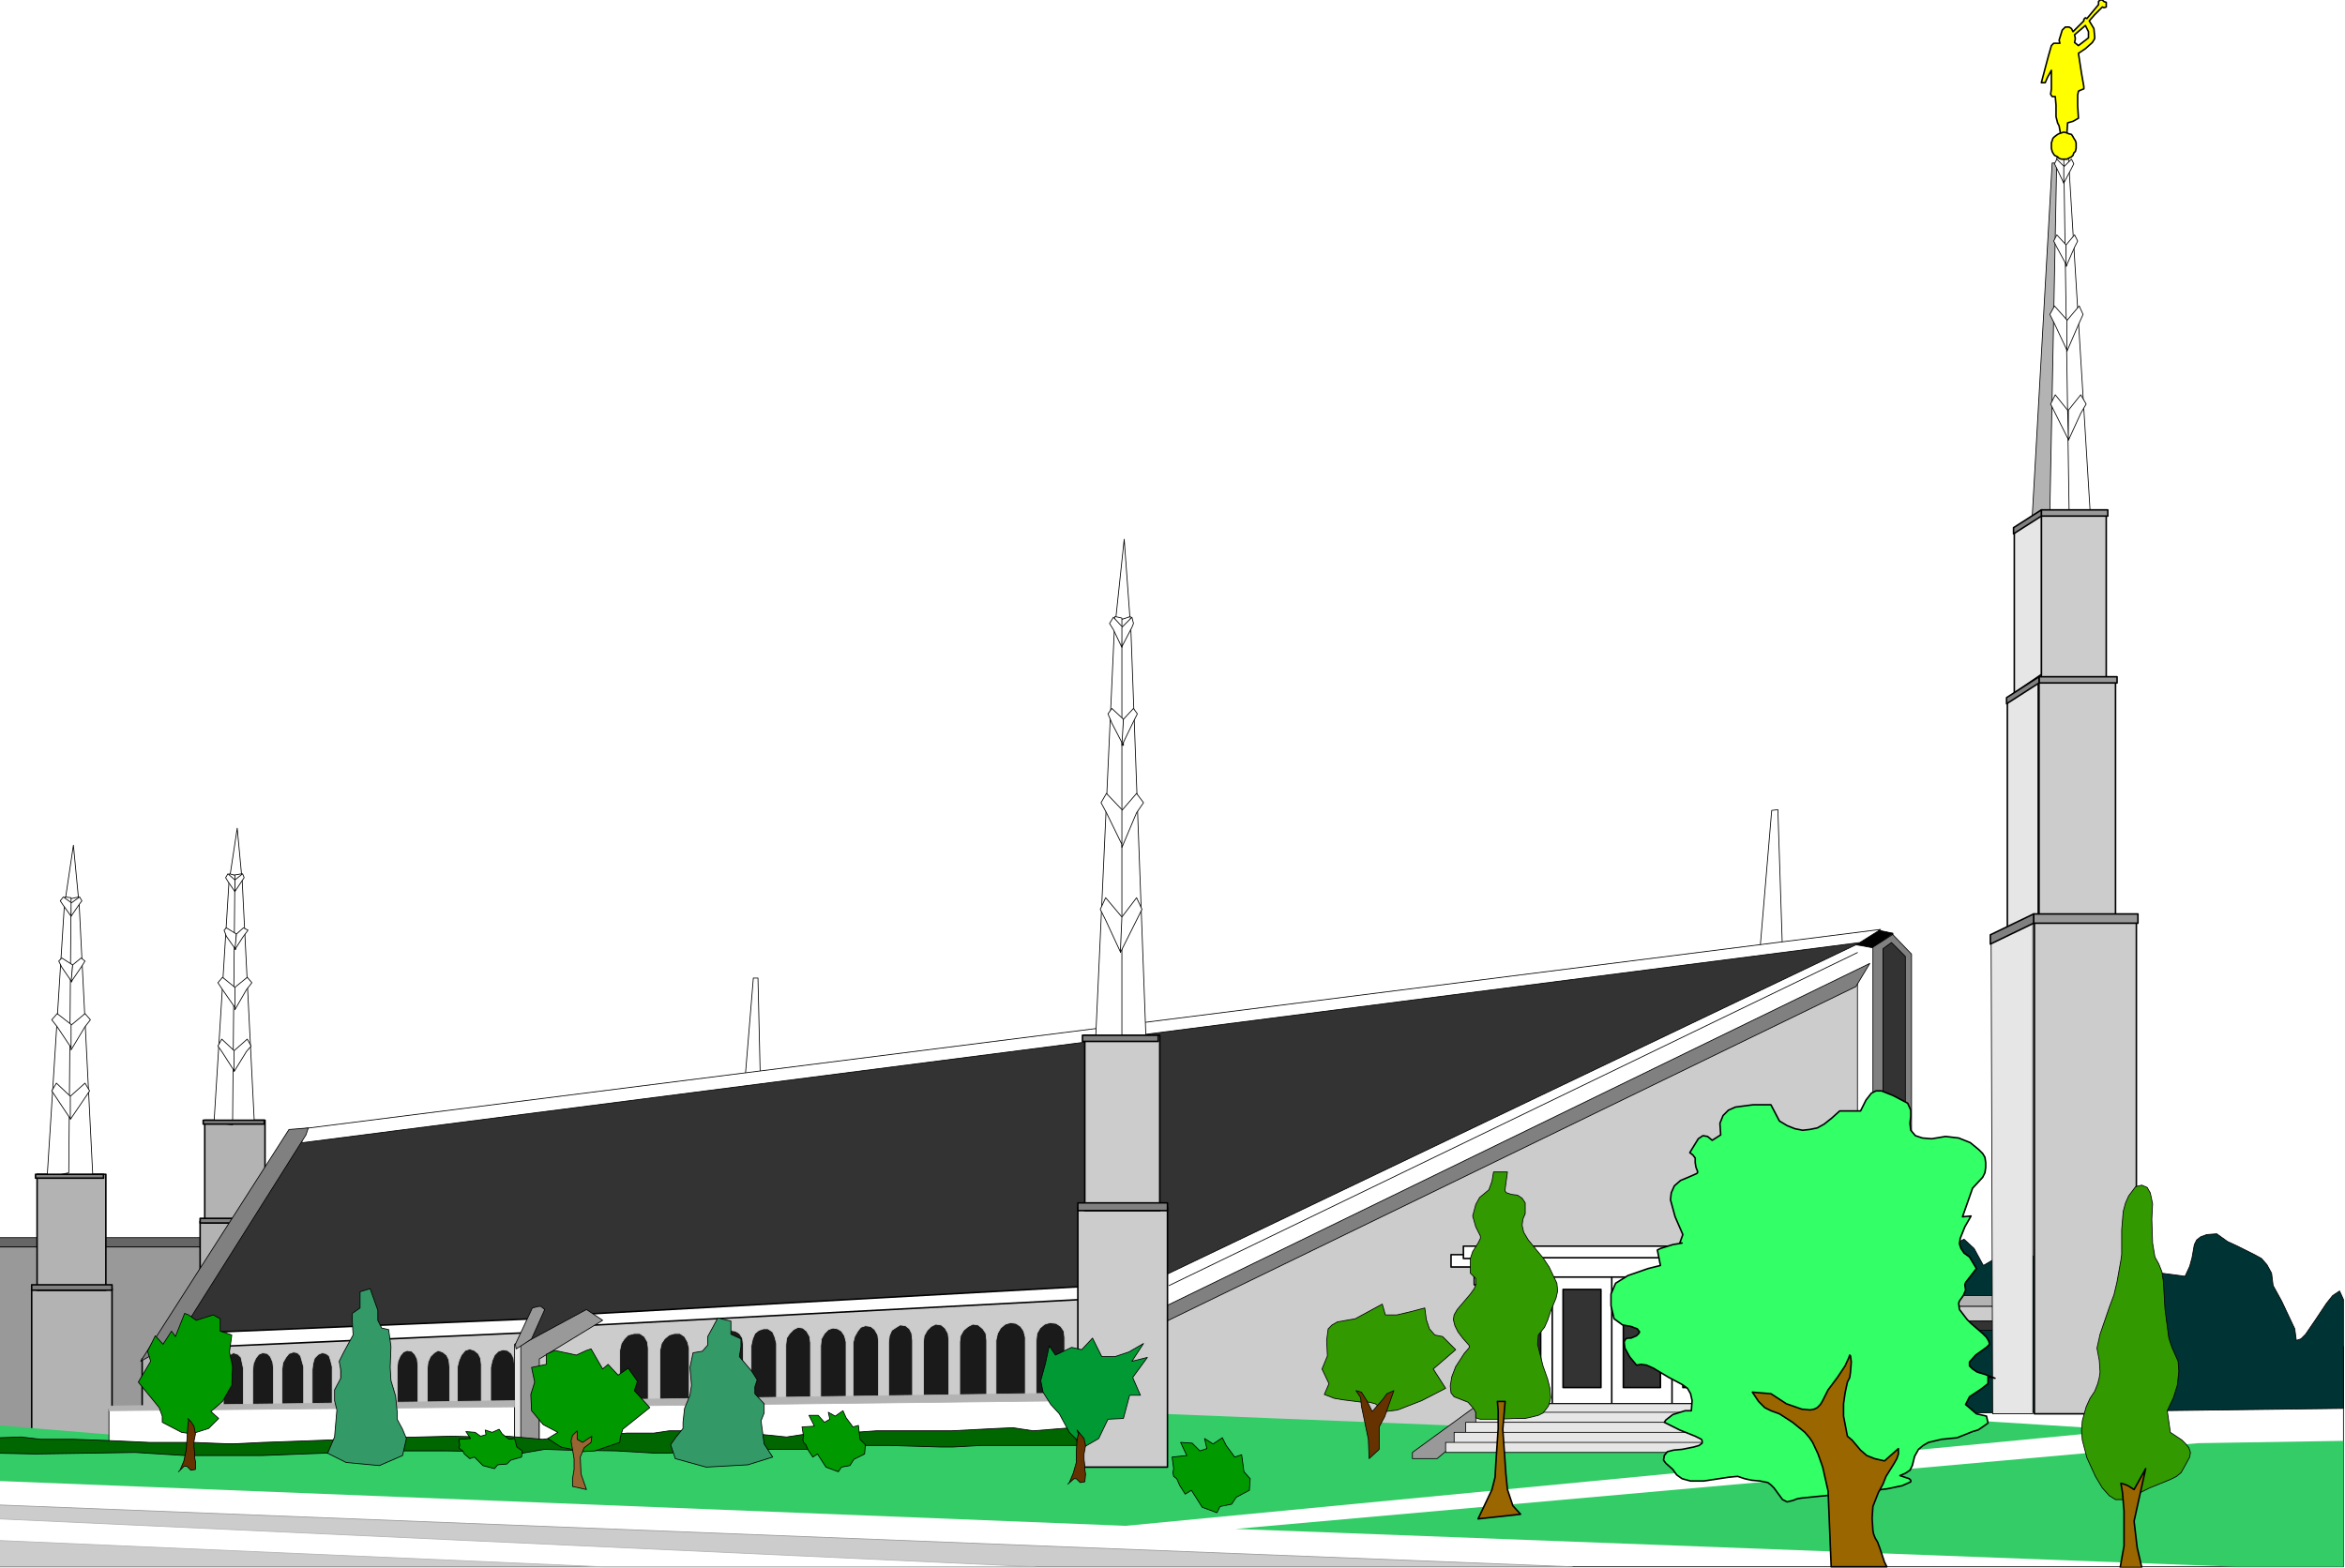 <svg xmlns="http://www.w3.org/2000/svg" fill-rule="evenodd" height="327.921" preserveAspectRatio="none" stroke-linecap="round" viewBox="0 0 3035 2029" width="490.455"><style>.brush0{fill:#fff}.pen0{stroke:#000;stroke-width:1;stroke-linejoin:round}.brush1{fill:#999}.brush4{fill:#b3b3b3}.brush5{fill:#ccc}.brush6{fill:#333}.pen1,.pen3{stroke:#ccc;stroke-width:1;stroke-linejoin:round}.pen3{stroke:#000;stroke-width:2}.brush7{fill:gray}.pen4{stroke:none}.brush10{fill:#e6e6e6}.brush11{fill:#3c6}.pen5{stroke:none}.brush12{fill:#090}.brush13{fill:#390}.pen6{stroke:#b3b3b3;stroke-width:1;stroke-linejoin:round}.brush19{fill:#630}.brush21{fill:#960}.brush22{fill:#ff0}</style><path class="pen0 brush0" d="M3033 1743v285H-1v-285h3034z"/><path class="pen0 brush1" d="M-1 1856v-242h266v242H-1z"/><path class="pen0" style="fill:#666" d="M-1 1614v-12h266v12H-1z"/><path class="pen0" style="fill:#033" d="M3033 1682v141l-564 7-2-56 22-25 16-22-5-57 4-36 20-21 18-9 13 12 12 22 29-17 232 31 6-13 3-11 3-17 3-6 5-4 8-3 13-1 14 10 13 6 22 11 9 5 7 8 6 11 2 16 11 20 17 36 2 15 6-2 6-6 13-19 14-21 8-10 9-6 5 11z"/><path class="pen0 brush4" d="M2469 1677h112v14h-112v-14z"/><path class="pen0 brush5" d="M2469 1710h112v-19h-112v19z"/><path class="pen0 brush6" d="M2469 1710h112v12h-112v-12z"/><path class="pen1 brush0" d="M1495 1705v-64l901-418 34 2v609l-37-2-14-539-884 412z"/><path class="brush5" style="stroke:#999;stroke-width:1;stroke-linejoin:round" d="M2035 2028H-1v-80l2036 80z"/><path class="pen3 brush4" d="M290 1723v14l-46 121-60-9v-90l45-24 61-12z"/><path class="pen3 brush4" d="M352 1581h-93v198h93v-198z"/><path class="pen3 brush4" d="M343 1450h-78v133h78v-133z"/><path class="pen0 brush0" d="m313 1136-6-64-10 66 16-2z"/><path class="pen0 brush0" d="m329 1450-16-319-12 2-2 317h30z"/><path class="pen0 brush0" d="m301 1456 3-323-7-2-20 322 24 3z"/><path class="pen0 brush0" d="m303 1360-16-15-5 9 5 7 16 25v-26zm1-82-16-13-6 7 6 9 16 23v-26zm2-69-13-8-3 3 3 8 12 17 1-20zm-2-70-9-8-3 5 3 5 9 13v-15zm-1 221 17-15 5 9-6 7-16 26v-27zm1-82 16-13 6 7-7 9-15 26v-29z"/><path class="pen0 brush0" d="m306 1209 9-8 6 3-6 8-11 17 2-20zm-2-70 10-8 2 5-2 3-10 15v-15z"/><path class="pen3 brush7" d="M342 1450h-79v5h79v-5zm10 133h-93v-6h93v6z"/><path class="pen0" style="fill:#1a1a1a" d="m1398 1868-341-7-770-2-4-118 1126-50-11 177z"/><path class="pen4 brush5" d="M1058 1831v-4l-9 1v-90l-1-8-4-7-5-4-6-1-6 3-5 5-4 6-1 9v88l-12 1v-91l-2-8-3-7-6-4h-6l-6 2-5 4-3 7-2 9v90l-10-1v-91l-1-8-4-6-5-3-6-1-7 2-5 6-3 7-2 8v89l-15 1v3l-22 1v-94l-2-8-4-7-6-4h-7l-7 2-6 5-4 6-2 9v64l-15 1v-68l-1-8-4-7-6-4h-7l-8 2-5 5-4 6-2 9v66l-16 43-96 19v-120l81-46 628-31v106l-21 29v-83l-1-8-4-6-6-4-8-1-7 2-6 5-4 7-1 9v81l-14 1v-86l-2-8-4-6-6-4-7-1-7 2-6 5-4 7-2 9v84h-12v-84l-1-9-4-6-6-5-7-1-6 3-6 5-4 7-1 8v84l-14 1v-88l-1-8-4-7-5-4-7-1-6 3-5 5-4 7-1 8v87h-14v-89l-1-9-3-6-5-4-7-1-5 3-6 4-3 7-1 8v89l-13 1v-91l-1-8-4-7-5-4-7-1-6 2-4 5-4 7-2 8v91l-9-1v-91l-2-8-4-6-5-3-6-1-6 2-5 5-4 7-1 9v89h-4z"/><path class="pen1" fill="none" d="M1058 1831v-4l-9 1v-90l-1-8-4-7-5-4-6-1-6 3-5 5-4 6-1 9v88l-12 1v-91l-2-8-3-7-6-4h-6l-6 2-5 4-3 7-2 9v90l-10-1v-91l-1-8-4-6-5-3-6-1-7 2-5 6-3 7-2 8v89l-15 1v3l-22 1v-94l-2-8-4-7-6-4h-7l-7 2-6 5-4 6-2 9v64l-15 1v-68l-1-8-4-7-6-4h-7l-8 2-5 5-4 6-2 9v66l-16 43-96 19v-120l81-46 628-31v106l-21 29v-83l-1-8-4-6-6-4-8-1-7 2-6 5-4 7-1 9v81l-14 1v-86l-2-8-4-6-6-4-7-1-7 2-6 5-4 7-2 9v84h-12v-84l-1-9-4-6-6-5-7-1-6 3-6 5-4 7-1 8v84l-14 1v-88l-1-8-4-7-5-4-7-1-6 3-5 5-4 7-1 8v87h-14v-89l-1-9-3-6-5-4-7-1-5 3-6 4-3 7-1 8v89l-13 1v-91l-1-8-4-7-5-4-7-1-6 2-4 5-4 7-2 8v91l-9-1v-91l-2-8-4-6-5-3-6-1-6 2-5 5-4 7-1 9v89h-4 0"/><path class="pen4 brush5" d="M279 1852v-17h10v-61l1-9 3-7 4-4 5-3 6 2 4 4 3 14v63l12-1v-59l1-9 3-7 4-5 5-2 6 1 4 4 3 7 1 8v60l11-2v-57l1-8 4-7 4-5 6-2 5 1 4 4 4 14v57l11 3v-56l1-8 2-7 5-5 5-2 5 1 4 3 2 6 2 8v63l10 2v-63l1-8 2-7 4-5 5-3 5 2 5 4 3 6 1 9v63l10-1v-61l1-8 3-7 4-5 5-2 6 1 4 5 3 14v62h12v-60l1-8 3-7 4-5 5-2 6 1 4 4 3 6 1 8v61l12-1v-56l1-8 3-7 5-5 5-3 6 2 5 4 3 6 1 9v57h10v-57l2-8 3-7 5-6 6-2 6 2 5 4 3 6 1 8v58l12-1v-53l2-9 3-7 5-5 6-2 6 1 5 4 3 6 1 9v55l17-1v-106l-303 14h-1l-92 5-25 8-71 31 14 14 46-24v89h28z"/><path class="pen1" fill="none" d="M279 1852v-17h10v-61l1-9 3-7 4-4 5-3 6 2 4 4 3 14v63l12-1v-59l1-9 3-7 4-5 5-2 6 1 4 4 3 7 1 8v60l11-2v-57l1-8 4-7 4-5 6-2 5 1 4 4 4 14v57l11 3v-56l1-8 2-7 5-5 5-2 5 1 4 3 2 6 2 8v63l10 2v-63l1-8 2-7 4-5 5-3 5 2 5 4 3 6 1 9v63l10-1v-61l1-8 3-7 4-5 5-2 6 1 4 5 3 14v62h12v-60l1-8 3-7 4-5 5-2 6 1 4 4 3 6 1 8v61l12-1v-56l1-8 3-7 5-5 5-3 6 2 5 4 3 6 1 9v57h10v-57l2-8 3-7 5-6 6-2 6 2 5 4 3 6 1 8v58l12-1v-53l2-9 3-7 5-5 6-2 6 1 5 4 3 6 1 9v55l17-1v-106l-303 14h-1l-92 5-25 8-71 31 14 14 46-24v89h28"/><path class="pen0" style="fill:#000" d="m2431 1204 19 4-25 19-22-4 28-19z"/><path class="pen0 brush7" d="M2450 1209v1l24 25v596h-9l-20-603v-5l-8 7v604l-13 1v-609l25-16v-2l1 1z"/><path class="pen0 brush5" d="M2404 1261v577l-217-17-244 28-433 8v-161l894-435z"/><path class="pen0 brush0" d="m984 1395-3-129h-6l-11 134 20-5zm1323-163-6-184-8 1-16 190 30-7z"/><path class="pen0 brush4" d="m2630 672 26-461h12l-6 454-32 7z"/><path class="pen0 brush0" d="m2705 660-28-456-10 4 9 452h29z"/><path class="pen0 brush0" d="m2678 667-7-462-9-1-9 459 25 4z"/><path class="pen0 brush6" d="m2412 1208-5 12h1l-945 452-714 37-65 31 2-26-425 17-40 9 172-271 2019-261z"/><path class="pen3 brush5" d="M2726 664h-84v218h84V664z"/><path class="pen3 brush5" d="M2738 881h-99v304h99V881zm27 309h-132v640h132v-640z"/><path class="pen3 brush10" d="m2642 664-35 23v210l35-24V664zm-4 216-40 28v297l40-20V880z"/><path class="pen0 brush10" d="m2631 1188-54 29 2 613h52v-642z"/><path class="pen3 brush1" d="M2728 660h-86v8h86v-8zm12 216h-101v8h101v-8zm27 307h-135v12h135v-12z"/><path class="pen3 brush7" d="m2642 660-36 23v8l36-23v-8zm-3 216-42 27v8l42-27v-8zm-7 307-56 27v12l56-27v-12z"/><path class="pen0 brush0" d="m2676 531-16-20-6 12 6 12 17 34-1-38zm-1-117-16-18-6 11 6 12 16 34v-39zm-1-97-12-13-4 8 4 8 13 24-1-27zm-2-101-10-10-3 6 3 6 9 19 1-21zm5 315 16-20 7 12-7 12-16 35v-39zm-2-116 16-19 5 11-5 11-16 37v-40z"/><path class="pen0 brush0" d="m2674 317 11-13 4 8-4 8-11 25v-28zm-3-101 10-10 3 6-3 6-10 19v-21z"/><path class="pen3 brush4" d="M145 1668H41v222h104v-222z"/><path class="pen3 brush4" d="M137 1520H48v150h89v-150z"/><path class="pen0 brush0" d="m102 1167-7-73-11 74 18-1z"/><path class="pen0 brush0" d="m120 1520-18-359-14 3-1 356h33z"/><path class="pen0 brush0" d="m89 1518 3-356-8-1-23 363 28-6z"/><path class="pen0 brush0" d="m91 1419-18-17-6 10 6 9 18 27v-29zm1-93-18-14-7 8 7 9 18 27v-30zm2-77-14-9-4 4 4 8 13 19 1-22zm-1-80-11-8-4 5 4 6 10 14 1-17zm-2 250 19-17 6 10-6 9-19 28v-30zm1-92 18-15 7 8-7 9-18 30v-32z"/><path class="pen0 brush0" d="m94 1249 11-9 5 4-5 8-13 19 2-22zm-2-80 11-8 3 5-3 4-11 16v-17z"/><path class="pen5 brush11" d="M-1 1917v-72l205 17 8-12 478-1 1 26 74-34 642-23 47 10 496 20 75-12 154-21 571 36-1293 124-1458-58z"/><path class="pen3 brush7" d="M134 1520H46v5h88v-5zm11 150H41v-7h104v7z"/><path class="pen3 brush0" d="m691 1707-8 18-427 19 5-19 430-18zm62 9 5-15 648-36-5 17-648 34z"/><path class="pen0 brush0" d="M2434 1203 376 1463l13 14 3 2 2015-259 27-17z"/><path class="pen0 brush7" d="m2420 1247-912 444-2 21 896-435 18-30z"/><path class="pen3 brush5" d="M1511 1563h-116v336h116v-336z"/><path class="pen3 brush5" d="M1501 1340h-97v227h97v-227z"/><path class="pen0 brush0" d="m1463 808-8-110-12 113 20-3z"/><path class="pen0 brush0" d="m1483 1340-20-542-15 5-2 537h37z"/><path class="pen0 brush0" d="M1452 1347V800l-9-2-25 547 34 2z"/><path class="pen0 brush0" d="m1452 1187-21-25-7 15 7 14 19 41 2-45zm0-139-20-21-7 12 7 13 20 41v-45zm2-117-15-14-5 7 5 12 15 29v-34zm-1-119-12-13-5 8 5 8 11 23 1-26zm-1 375 19-25 7 15-7 14-21 42 2-46zm0-138 19-22 9 12-9 13-19 45v-48z"/><path class="pen0 brush0" d="m1454 931 13-14 5 7-6 12-14 29 2-34zm-2-119 13-13 2 8-2 5-13 25v-25z"/><path class="pen3 brush7" d="M1499 1340h-98v8h98v-8zm12 227h-116v-10h116v10z"/><path class="pen0" fill="none" d="m2404 1233-891 431"/><path class="pen0 brush12" d="m1579 1950 15-3 6-9 17-9 1-15-8-9-3-22-9 3-11-15-5-10-12 8-11-7 3 13-9 3-10-10-15-1 8 17-19 2 2 15-1 5 1 5 4 3 4 9 7 11 8-5 14 22 19 7 4-8z"/><path class="pen0 brush6" d="m2448 1220-11 8v603h29v-593l-18-18z"/><path class="pen0 brush10" d="M666 1878v-138l19-12-1 10v140h-18z"/><path class="pen0 brush1" d="m759 1695-85 46v139l24-4v-117l82-50-21-14z"/><path class="pen0 brush1" d="m689 1693-22 47 1 6 8-5 12-8 17-38-5-4h-3l-8 2z"/><path class="pen0 brush7" d="m399 1460-3 9-169 268-45 25 192-300 25-2z"/><path class="pen0 brush13" d="m1720 1791-9-19 7-17-1-20 2-15 5-5 7-4 23-4 35-19 4 14h15l17-4 19-5 2 15 4 12 7 8 10 2 17 17-29 25 16 25-31 16-31 12-23 3-1-7-5-4-8-2h-9l-24-3-12-2-13-5 6-14z"/><path class="pen0" style="fill:#063" d="M2151 1980v4l12 4 25 4h17l21-1 12 2 30 1h52l14-2-5-15-33-1h-2l-15-11-3-6 3-3-14 7-10 1v-4l2-3-5-3-18-4 2-4v-3l-11-3v-5l-14-1-10 7v4l-6 3h-10l-4 6 2 8-2 4-4 6h-2l-12-13v3l-7 3-6 4v11h1z"/><path class="pen5 brush11" d="M3033 1865v163h-138l-1296-49 1246-111 188-3z"/><path class="pen6 brush0" d="M1340 2028H779l-780-34v-28l1341 62z"/><path class="pen3 brush0" d="M1878 1624h419v16h-419v-16z"/><path class="brush0" d="M666 1817v48l-525 6v-47l525-7zm32 0v48l701-7v-51l-701 10z" style="stroke:none"/><path class="pen0" fill="none" d="M666 1817v48l-525 6v-47l525-7h0m32 0v48l701-7v-51l-701 10h0"/><path class="brush4" d="M666 1813v8l-525 5v-6l525-7zm32 0v8l699-8v-10l-699 10z" style="stroke:none"/><path class="pen6" fill="none" d="M666 1813v8l-525 5v-6l525-7h0m32 0v8l699-8v-10l-699 10h0"/><path class="pen0" style="fill:#060" d="M-1 1881v-20l28-1 26 3h43l54 2 43 2h57l50 2 40-2 57-2 104-4 83-2 43 1 30-1 45 4h0l19-2 77-5 13-1h35l20-3h77l26 3 49 5 26-4 22-4h26l14 2 28-2h97l58-3 22-1 26 4 50-4 9 23h-126l-37 2h-15l-66-2h-37l-44 5h-69l-77 2-63 3h-13l-51-3-64-1-29-1-29 5-32-2-68-1h-77l-107 4-53 2H239l-64-4-129 2-47-1z"/><path class="pen0" style="fill:#093" d="m1384 1854-13-24-11-12-10-16-3-15 6-22 5-23 8 12 21-10 13 3 14-15 12 24h17l18-6 19-11-15 23 20-5-19 26 10 23h-14l-8 30-20 1-12 25-19 11-19-19z"/><path class="pen0" d="m929 1706 17 4v17l13 6v10l-2 13 16 19 7 11-3 9v9l12 13v12l-4 10 4 30 11 17-32 10-54 3-40-11-6-18 7-10 9-11v-8l2-18 7-17 2-13-2-23 4-19 12-2 7-8v-11l13-24zm-450-38-13 4v21l-10 7v11l1 17-12 22-6 12 2 11v11l-8 15v14l3 12-3 35-9 21 24 12 43 4 30-13 5-22-5-12-7-13v-10l-2-20-6-20-1-17 1-27-3-22-9-2-5-10v-13l-10-28z" style="fill:#396"/><path class="pen0 brush12" d="m1089 1899 11-2 5-8 14-7 1-12-7-7-2-18-7 2-9-12-4-9-10 7-9-5 2 9-7 4-8-9h-12l7 14-16 1 2 12-1 4 1 4 3 3 3 7 6 9 6-4 11 17 16 6 4-6zm-445-3 12-1 5-5 14-4 1-8-7-5-3-11-7 1-9-7-4-6-9 4-9-3 1 6-7 2-7-5-12-1 6 9-15 1 1 8-1 3 2 2 3 2 2 4 7 6 6-2 11 11 15 4 4-5zm169-125-13 9-13-14-7 6-15-26-6 2-13 6-28-6-11 5v13l-19 4 4 19-5 16 1 21 15 18 19 10-13 8 17 11 28 6 16-1 32-11 1-7 3-10 35-28-20-22 4-12-12-17zm-612-42 10 11 11-17 5 7 12-30 5 2 10 7 22-7 9 5v16l15 5-3 22 4 19-1 24-12 21-15 13 10 9-13 13-22 7-13-2-25-13v-8l-4-11-27-33 16-27-4-13 10-20z"/><path class="pen0" style="fill:#963" d="M741 1924v-10l2-12v-14l-4-23 2-7 6-6v11l7 4 12-8-1 8-9 7-5 12 1 22 7 20-18-4z"/><path class="pen0 brush19" d="m1755 1800 6 9 1 11 9 43 1 25 13-12v-29l7-13 12-34-9 4-5 7-14 16-7-14-7-11-7-2z"/><path class="pen3 brush0" d="M1894 1613h389v16h-389v-16zm14 25h359v25h-359v-25z"/><path class="pen3 brush0" d="M1932 1817h312v-169h-312v169z"/><path class="pen3 brush0" d="M1932 1817h77v-169h-77v169zm77 0h78v-169h-78v169z"/><path class="pen3 brush0" d="M2086 1817h78v-169h-78v169z"/><path class="pen3 brush6" d="M2101 1796h48v-127h-48v127zm-78 0h49v-127h-49v127zm-77 0h48v-127h-48v127zm232 0h49v-127h-49v127z"/><path class="pen3 brush0" d="M1921 1628h334v25h-334v-25z"/><path class="pen0 brush19" d="m1396 1855-2 8-1 17v13l-4 14-5 12-2 2 8-7h3l5 5 6-1 1-10-1-6v-5l-1-8v-7l2-11-2-9-5-6-4-5 1 3 1 1zm-1152-16-1 8-1 16-1 14-3 14-5 12-2 2 7-7h4l5 5 6-1v-10l-1-5v-7l-1-7v-7l2-10-2-10-4-6-4-4 1 2v1z"/><path class="pen0 brush1" d="M1943 1810v8l-83 70h-32v-8l96-70h19zm291 0v8l82 70h32v-8l-96-70h-18z"/><path class="pen0 brush10" d="M1929 1817h317v11h-317v-11zm-19 24h355v-13h-355v13zm-13 0h382v13h-382v-13zm-15 26h410v-13h-410v13zm-11 0h433v13h-433v-13z"/><path class="pen3" style="fill:#3f6" d="m2540 1575 11-1-8 14-6 15-1 7 2 6 4 6 7 5 9 15-14 18-1 3 1 7-3 7-5 7-1 3 1 8 10 13 5 5 15 13 5 5 3 5 1 4-4 4-14 10-8 9v5l4 4 6 4 10 3 13 5-9-2v9l-9 7-15 10-5 10 14 12 13 3 2 9-7 5-6 4-7 2-10 4-10 4-20 2-17 4-7 4-6 5-5 9-3 12-3 6-6 4-7 3 6 2 6 2 2 2v2l-2 1-9 4-19 4-32 4-79 8-6 1-5 2-4 1-4 1-6-3-11-15-4-4-4-3-10-2-11-1-9-2-9-3-11 1-33 5h-17l-11-3-7-5-5-7-9-8-3-4 1-6 4-5 8-2 11-1 15-3 7-2 4-3v-3l-1-2-8-4-20-8-20-10 2-3 9-7 16-5h8l1-13-2-9-4-7-7-5-17-9-20-12-9-4-7-1-6 1-9-11-6-11-1-8 2-4 3-1h4l7-3 3-3 1-2-3-4-8-3-11-2-11-8-4-17v-15l6-14 16-10 26-9 16-4-4-20 4-2 16-5 12-2h-3l4-11-10-23-6-22 1-9 4-9 8-7 12-5 9-4 1-1v-2l-2-5-1-6v-6l-3-4-4-3 3-5 8-13 6-4 6 1 6 5 11-7-1-15 4-10 7-7 9-4 23-3h23l11 21 10 6 10 4 10 2 9-1 10-2 9-5 10-8 10-9h27l7-14 7-9 6-3h7l15 6 19 10 4 9v8l-1 9 1 9 6 7 9 3 12 1 18-3 17 2 15 6 11 9 5 5 3 5 1 7v6l-1 7-3 6-13 14-13 37z"/><path class="pen3 brush21" d="M2442 2028h-72l-4-98-7-31-6-17-7-15-4-6-6-7-16-13-17-11-11-4-4-2-4-2-8-8-8-12 24 2 20 13 20 7 11 1 5-1 4-2 4-4 3-5 7-14 12-16 10-15 5-11 1-3 1 1 1 8-1 13-1 7-3 6-3 14-2 14v16l5 26 6 5 11 13 8 7 10 4 13 3 18-16v7l-2 6-4 7-10 16-4 10-6 11-7 18-1 15 1 16 1 5 2 5 3 5 3 8 6 18 3 6z"/><path class="pen0 brush13" d="m1927 1540-6 5-6 5-5 9-4 15 4 14 6 12v3l-3 6-7 11-3 9v19l2 2 5 5v8l-2 5-5 7-17 20-4 7-1 6 2 8 4 8 6 8 8 9 1 2-1 2-6 7-11 17-5 13-2 12 1 9 4 5 18 7 7 8 3 5v7l2 1 4 1h22l24-1h12l9-2 8-2 6-3 4-5 3-4 2-6 1-5-1-12-3-12-6-17-7-28 1-12 8-10 4-9 4-12 7-17 2-9-1-10-10-21-8-12-10-12-9-11-6-10-2-9 1-8 3-7v-14l-4-6-6-4-8-1-6-2-2-2v-3l3-22h-18l-2 12-4 11z"/><path class="pen3 brush21" d="m1938 1814 1 12v23l-3 45-1 18-2 8-2 8-18 38 55-6-10-11-7-21-2-20-4-58 3-36h-10z"/><path class="pen0 brush13" d="m2712 1911-11-24-6-23-1-12 1-13 5-18 5-11 6-9 4-10 2-8 1-7-1-15-3-16 4-18 12-35 6-16 4-17 5-28 1-7v-32l2-24 3-11 4-9 9-12 8-2 7 3 4 7 3 14-1 20 1 31 3 18 5 9 4 10 2 13 2 35 5 38 4 12 4 9 4 9 1 13-2 18-5 16-8 17 4 28 15 10 5 5 4 5 2 6-1 6-6 11-5 9-6 5-8 4-27 11-18 9-8 4-9 2h-9l-8-5-9-10-9-15z"/><path class="pen3 brush21" d="m2745 1920 2 12 2 24v45l-5 28h28l-6-26-4-34 15-68-15 27-8-5-5-2-4-1z"/><path class="pen3 brush22" d="M2726 9V3l-3-1-2-2h-3l-2 2v4l-15 18-2-1-2 2v2l-14 14-2-4-3-2h-5l-4 4-4 13 1 4h-8l-3 3-4 14-9 34h5l3-7 5-9v24l-1 7 2 3h4l1 11v15l2 8 2 4 2 11 4 1h3l1-2 1-14 7-2 7-4-1-16v-14l1-5 2-1 5-2v-3l-3-17-4-26 9-6 9-8 3-5v-3l-1-10-6-10 7-8 6-6 4-4 2 1 3-1z"/><path class="pen3 brush0" d="m2685 45 1 5-1 5 5 4 13-10v-8l-4-8-14 12z"/><path class="pen3 brush22" d="M2655 189v-4l1-3 1-3 2-2 4-3 2-1 3-1 3-1 4 1 2 1 4 1 2 3 1 2 2 3 1 3v7l-1 4-2 2-1 3-2 2-4 2-2 1h-7l-3-1-2-2-4-2-2-3-1-2-1-4v-3z"/></svg>
